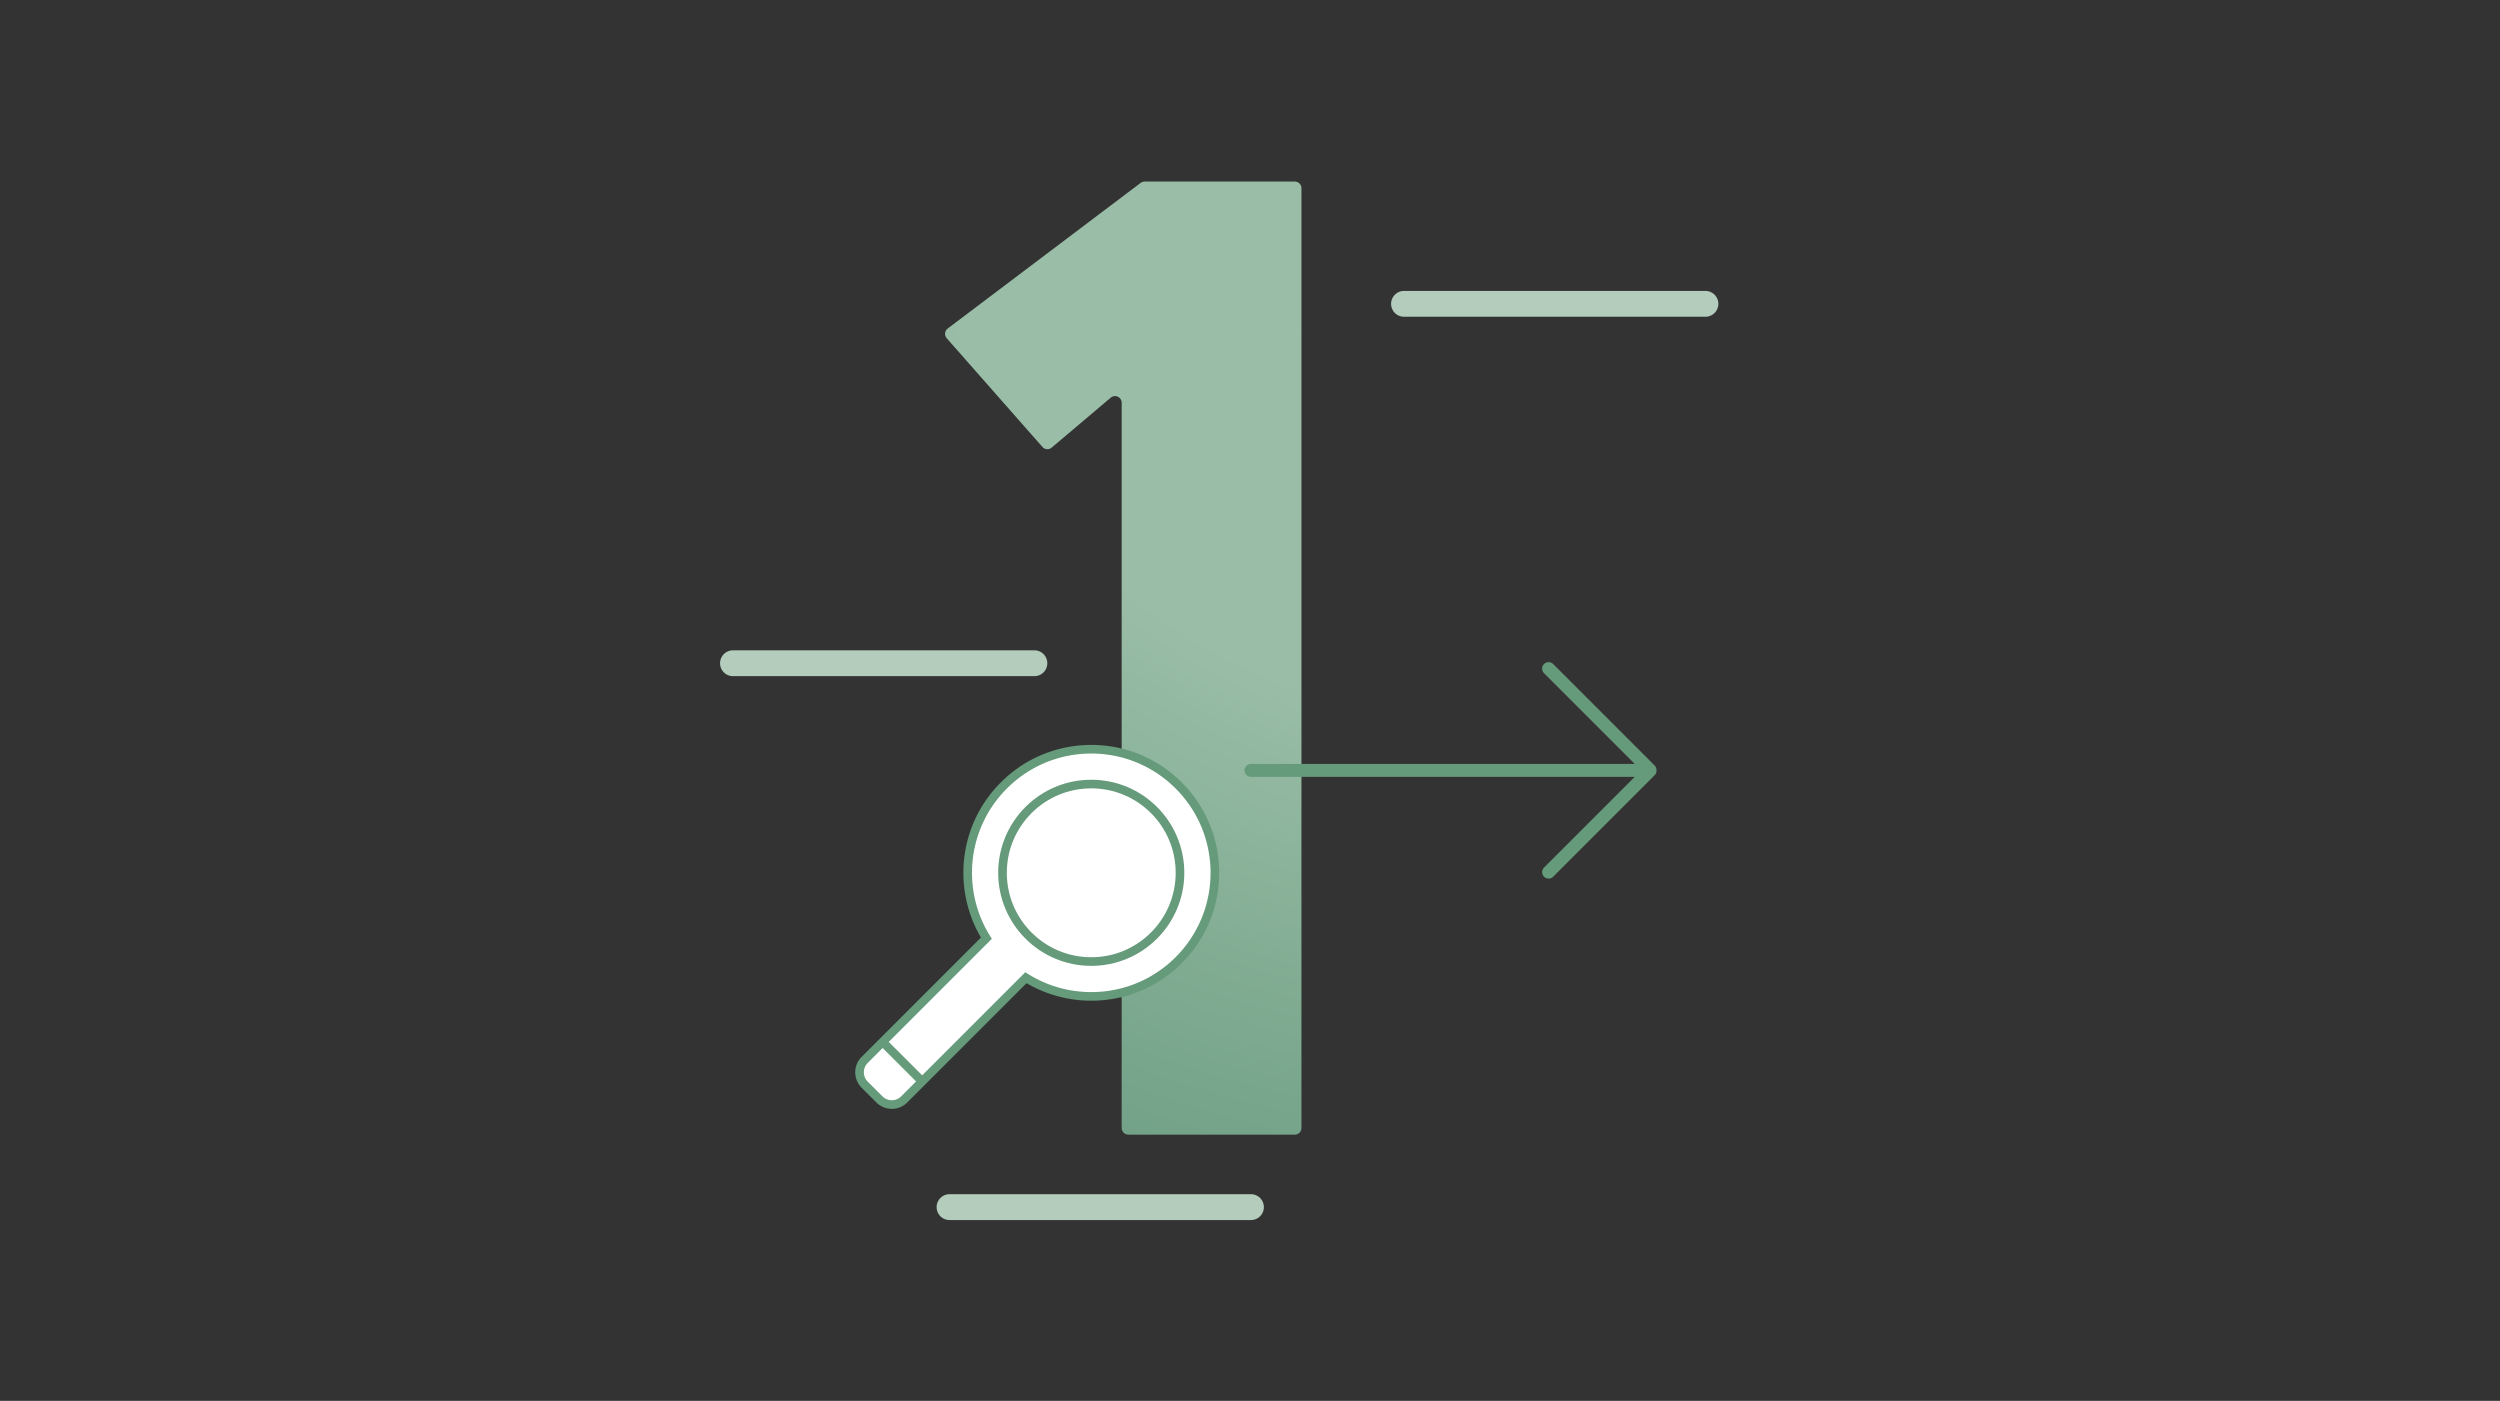 <?xml version="1.0" encoding="UTF-8"?>
<svg xmlns="http://www.w3.org/2000/svg" viewBox="0 0 580 325">
  <rect x="0" y="0" width="580" height="325" fill="#333333" stroke="none"/>
  <defs>
    <radialGradient id="a" cx="317.86" cy="110.6" r="234.04" fx="327.29" fy="23.9" gradientTransform="matrix(.949 .316 -.237 .712 42.39 -68.3)" gradientUnits="userSpaceOnUse">
      <stop offset=".48" stop-color="#9abda7"></stop>
      <stop offset=".78" stop-color="#7fab91"></stop>
      <stop offset="1" stop-color="#6e9f86"></stop>
    </radialGradient>
  </defs>
  <path fill="url(#a)" d="M260.23 261.7c0 .85.69 1.54 1.54 1.54h38.63c.85 0 1.54-.69 1.54-1.54V43.66c0-.85-.69-1.54-1.54-1.54h-34.85c-.33 0-.66.11-.92.31l-44.77 33.79c-.71.54-.82 1.57-.23 2.24l22.21 25.23c.55.63 1.5.7 2.14.16l13.72-11.6c1-.84 2.53-.13 2.53 1.17v168.26Z"></path>
  <path fill="none" stroke="#b3ccbc" stroke-linecap="round" stroke-linejoin="round" stroke-width="6" d="M170.05 153.87h69.93M220.29 280.05h69.93M325.73 70.49h69.93"></path>
  <path fill="none" stroke="#659a7a" stroke-linecap="round" stroke-linejoin="round" stroke-width="3" d="M290.22 178.73h90.63M382.81 178.65l-23.54-23.54M359.27 202.34l23.54-23.54"></path>
  <path fill="#fff" stroke="#659a7a" stroke-miterlimit="10" stroke-width="2" d="M273.45 222.77c11.2-11.2 11.2-29.35 0-40.55-11.2-11.2-29.35-11.2-40.55 0-9.62 9.62-10.97 24.37-4.06 35.44L200.6 245.9a4.068 4.068 0 0 0 0 5.74l3.43 3.43a4.068 4.068 0 0 0 5.74 0l28.24-28.24c11.07 6.91 25.82 5.56 35.44-4.06Z"></path>
  <circle cx="253.17" cy="202.49" r="20.59" fill="#fff" stroke="#659a7a" stroke-miterlimit="10" stroke-width="2"></circle>
  <path fill="none" stroke="#659a7a" stroke-linecap="round" stroke-linejoin="round" stroke-width="2" d="m205.01 241.96 8.85 8.85"></path>
</svg>
